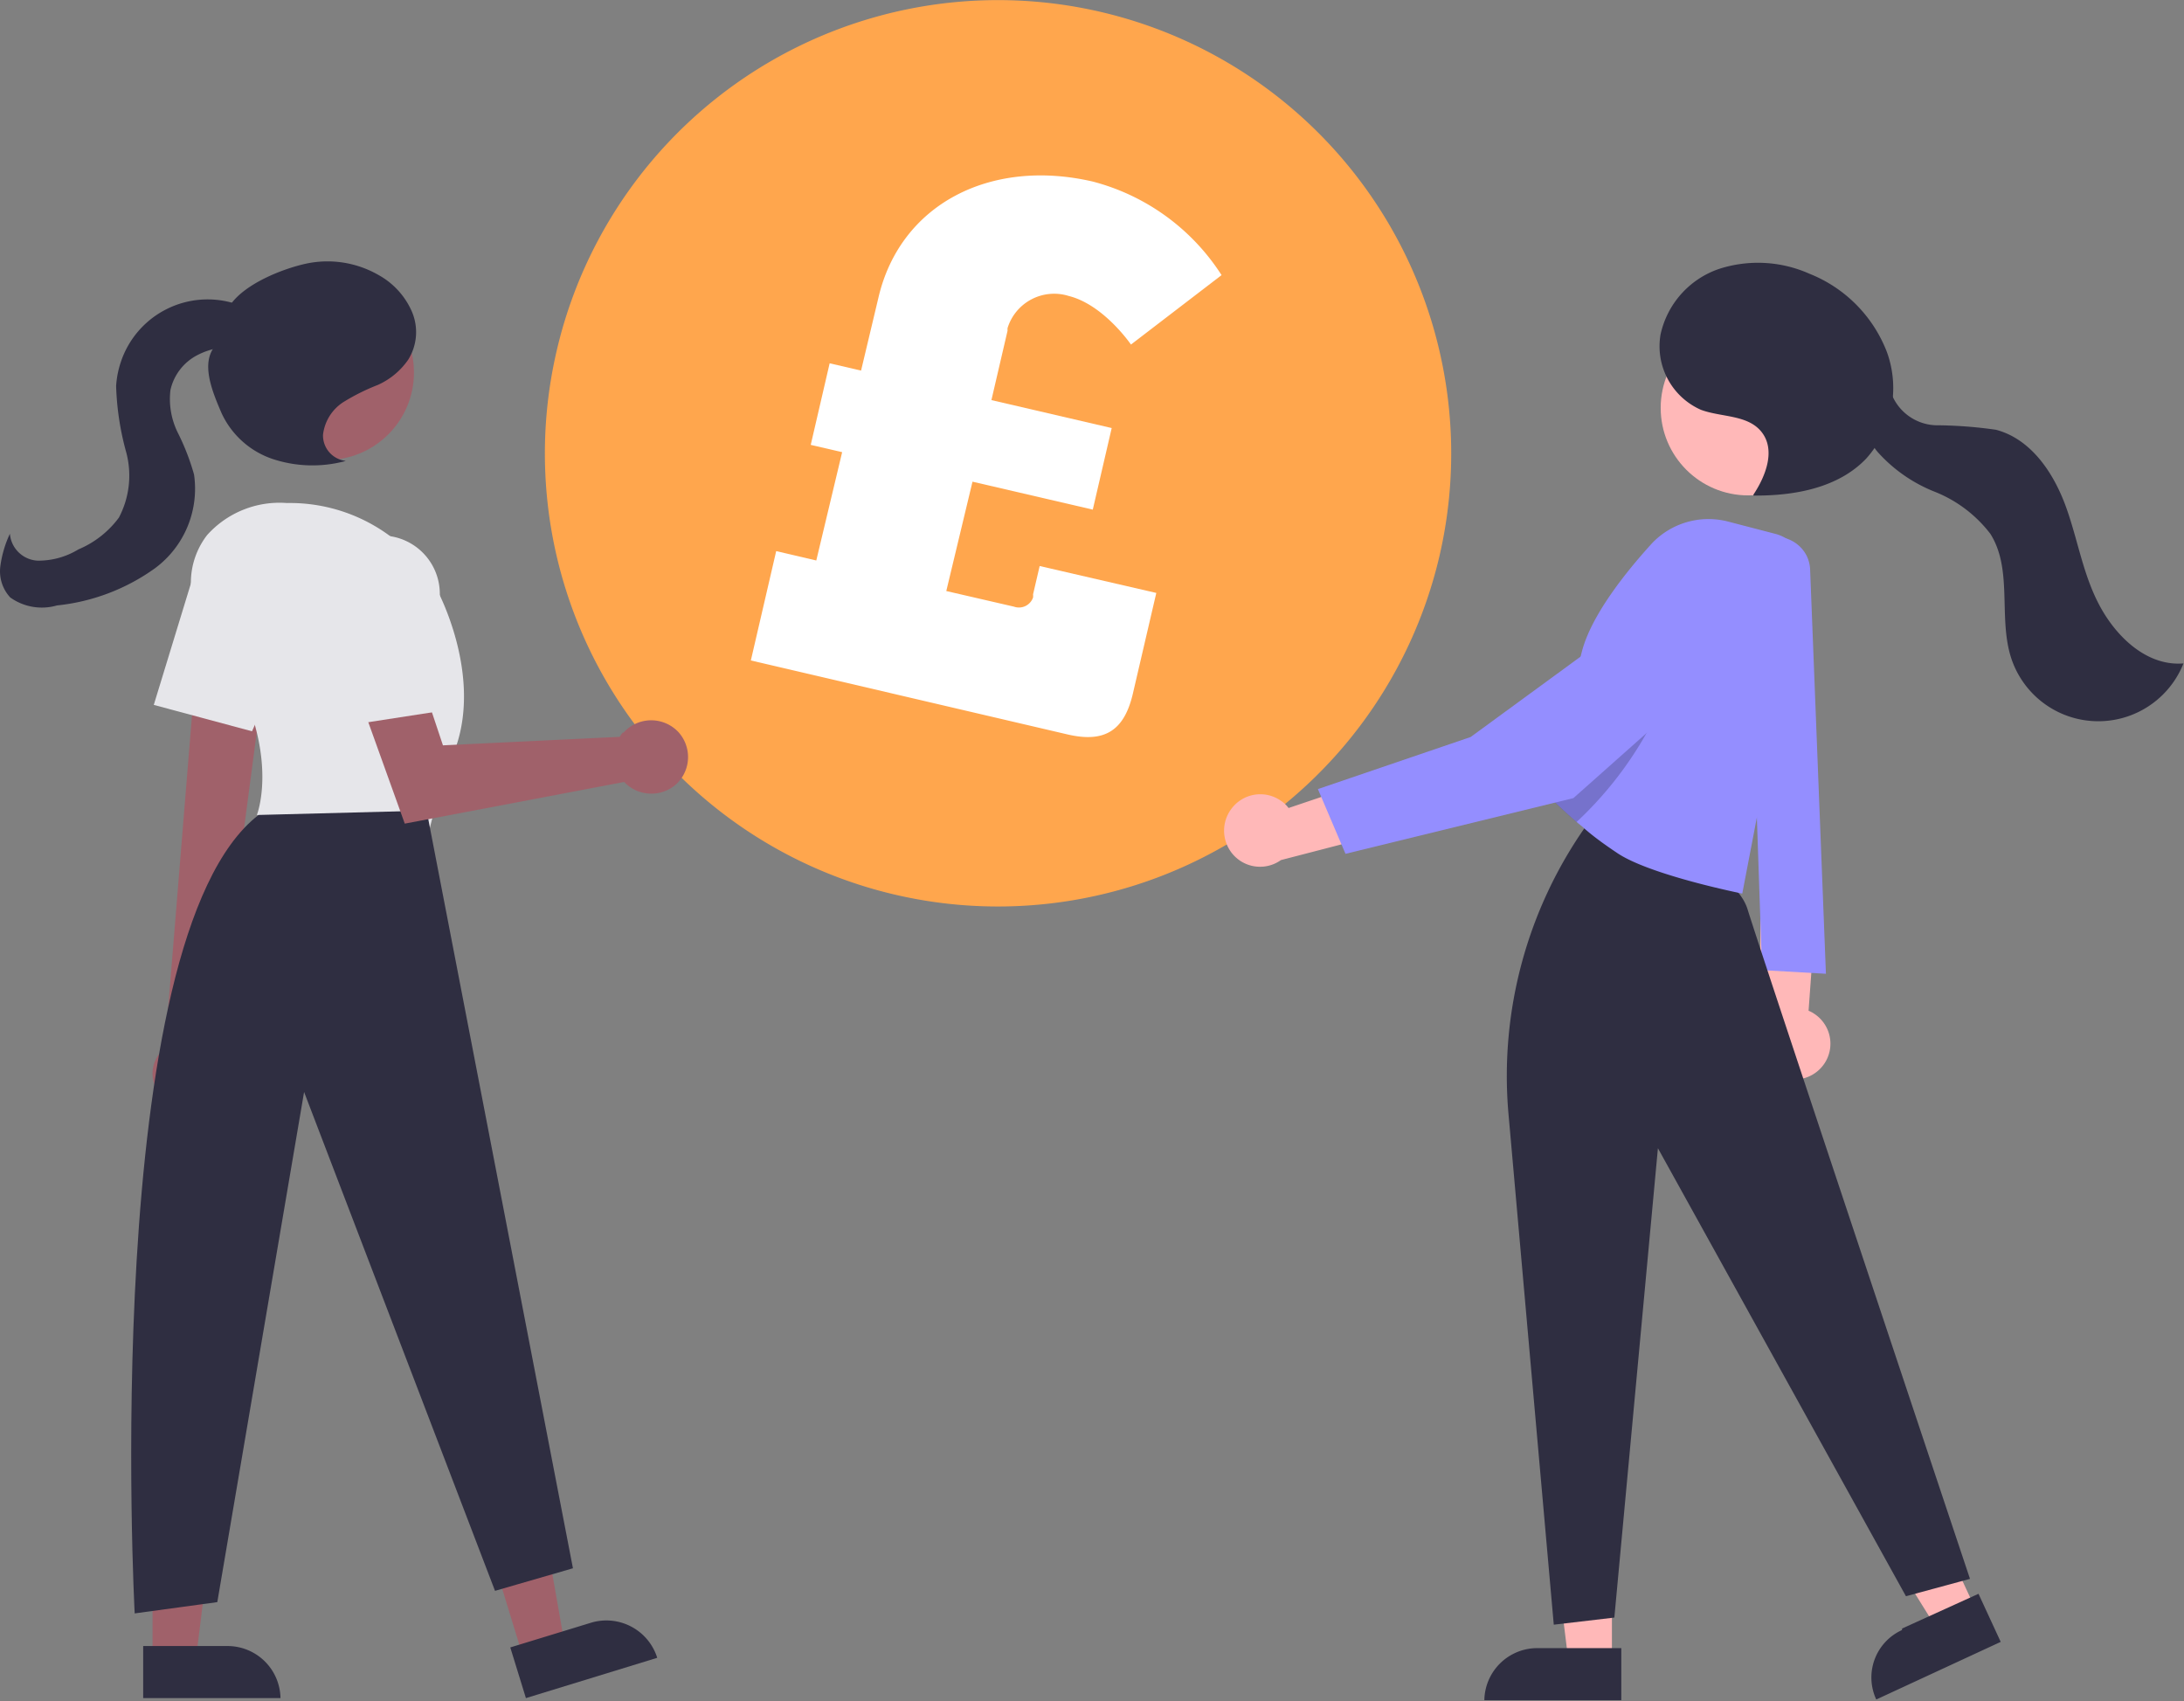 <svg id="Layer_1" data-name="Layer 1" xmlns="http://www.w3.org/2000/svg" viewBox="0 0 125.83 98"><rect x="0" y="0" width="125.83" height="98" fill="#808080" stroke="none"/><defs><style>.cls-1{fill:#ffa64d;}.cls-2{fill:#ffb8b8;}.cls-3{fill:#948eff;}.cls-4{fill:#2f2e41;}.cls-5{isolation:isolate;opacity:0.2;}.cls-6{fill:#a0616a;}.cls-7{fill:#e6e6ea;}.cls-8{fill:#fff;}</style></defs><g id="Group_1004" data-name="Group 1004"><path id="Path_657" data-name="Path 657" class="cls-1" d="M-39.92,30.5A26.1,26.1,0,0,1-59.45-.83,26.1,26.1,0,0,1-28.13-20.37,26.12,26.12,0,0,1-8.59,11,26.12,26.12,0,0,1-39.92,30.5Z" transform="translate(91.52 21.05)"/><path id="Path_658" data-name="Path 658" class="cls-2" d="M-20.59,25.57a2.07,2.07,0,0,1,2.88-.48,1.68,1.68,0,0,1,.43.41l7-2.36-1,3.69-6.44,1.67A2.07,2.07,0,0,1-20.62,28a2.09,2.09,0,0,1,0-2.39Z" transform="translate(91.52 21.05)"/><path id="Path_659" data-name="Path 659" class="cls-2" d="M13.6,40.21A2.06,2.06,0,0,0,13,37.35a1.66,1.66,0,0,0-.32-.17l.53-7.32L9.9,31.72v6.66a2.08,2.08,0,0,0,3.7,1.83Z" transform="translate(91.52 21.05)"/><path id="Path_660" data-name="Path 660" class="cls-3" d="M12.77,11.78l.91,23.27L10,34.84,9.17,10.43l.78-.37a2,2,0,0,1,2.64.95A2,2,0,0,1,12.77,11.78Z" transform="translate(91.52 21.05)"/><path id="Path_661" data-name="Path 661" class="cls-2" d="M1.35,74.61H-1.16l-1.2-9.7H1.35Z" transform="translate(91.52 21.05)"/><path id="Path_662" data-name="Path 662" class="cls-4" d="M-3,73.9H1.89v3H-6A3.05,3.05,0,0,1-3,73.9Z" transform="translate(91.52 21.05)"/><path id="Path_663" data-name="Path 663" class="cls-2" d="M22.28,71.61,20,72.67l-5.16-8.3,3.36-1.56Z" transform="translate(91.52 21.05)"/><path id="Path_664" data-name="Path 664" class="cls-4" d="M18.07,72.77l4.4-2h0l1.28,2.77h0l-7.17,3.32h0a3,3,0,0,1,1.48-4Z" transform="translate(91.52 21.05)"/><path id="Path_665" data-name="Path 665" class="cls-4" d="M-4.62,43-2,72.55l3.49-.41L4,45.1,18.29,70.91l3.69-1S10.09,34.33,9.17,31.35c-1-3.26-9-4.51-9-4.51l-.31-.31A25,25,0,0,0-4.62,43Z" transform="translate(91.52 21.05)"/><circle id="Ellipse_72" data-name="Ellipse 72" class="cls-2" cx="100.72" cy="23.5" r="5.04"/><path id="Path_666" data-name="Path 666" class="cls-3" d="M12.36,12.18,8.86,30.43s-5.32-1.06-7.21-2.34c-.76-.51-1.44-1-2-1.51l-.33-.27c-.94-.81-1.53-1.42-1.53-1.42s.3-1.49.68-3.25c.41-2,.92-4.28,1.17-5.23.57-2.07,2.5-4.49,4-6.14A4.49,4.49,0,0,1,8.05,9l2.73.71A2.16,2.16,0,0,1,12.36,12.18Z" transform="translate(91.52 21.05)"/><path id="Path_667" data-name="Path 667" class="cls-5" d="M3.89,20.15A21.29,21.29,0,0,1-.69,26.31c-.95-.81-1.53-1.42-1.53-1.42s.3-1.48.68-3.25C.72,20.45,3.05,19.7,3.89,20.15Z" transform="translate(91.52 21.05)"/><path id="Path_668" data-name="Path 668" class="cls-3" d="M7.24,13a2.67,2.67,0,0,0-.59-.23,2.53,2.53,0,0,0-2.36.54L-6.79,21.41l-8.8,3L-14,28.14-.87,24.93l8.7-7.73a2.61,2.61,0,0,0,.08-3.7A2.58,2.58,0,0,0,7.23,13Z" transform="translate(91.52 21.05)"/><path id="Path_669" data-name="Path 669" class="cls-4" d="M9.5,7.45c.72-1.08,1.28-2.56.49-3.59S7.67,3,6.48,2.56A4,4,0,0,1,4.15-1.77,5.15,5.15,0,0,1,7.53-5.56a7.29,7.29,0,0,1,5.2.28A7.91,7.91,0,0,1,17.2-.75,6.08,6.08,0,0,1,16,5.37c-1.62,1.7-4.15,2.15-6.49,2.13" transform="translate(91.52 21.05)"/><path id="Path_670" data-name="Path 670" class="cls-4" d="M17.41,1.51A2.85,2.85,0,0,0,20,3.45a25.24,25.24,0,0,1,3.48.26c2,.53,3.29,2.44,4,4.36s1,4,2,5.83,2.75,3.44,4.8,3.27a5.28,5.28,0,0,1-9.93-.32c-.75-2.32.11-5.09-1.2-7.15A7.54,7.54,0,0,0,20,7.3,8.7,8.7,0,0,1,16.67,5a2.82,2.82,0,0,1,0-3.68" transform="translate(91.52 21.05)"/><path id="Path_671" data-name="Path 671" class="cls-6" d="M-61.39,74.39l2.4-.74L-60.69,64l-3.55,1.08Z" transform="translate(91.52 21.05)"/><path id="Path_672" data-name="Path 672" class="cls-4" d="M-53.66,74.46l-7.56,2.32h0l-.9-2.92h0l4.64-1.42a3.07,3.07,0,0,1,3.82,2h0Z" transform="translate(91.52 21.05)"/><path id="Path_673" data-name="Path 673" class="cls-6" d="M-82.73,74.44h2.51l1.2-9.7h-3.71Z" transform="translate(91.52 21.05)"/><path id="Path_674" data-name="Path 674" class="cls-4" d="M-75.36,76.78h-7.91v-3h4.85a3.05,3.05,0,0,1,3.06,3Z" transform="translate(91.52 21.05)"/><path id="Path_675" data-name="Path 675" class="cls-6" d="M-82.09,42.22a1.88,1.88,0,0,1-.17-2.66,1.75,1.75,0,0,1,.24-.23l2-24.55,4,1-3.17,24a1.9,1.9,0,0,1-.47,2.63,1.89,1.89,0,0,1-2.34-.13Z" transform="translate(91.52 21.05)"/><circle id="Ellipse_73" data-name="Ellipse 73" class="cls-6" cx="18.81" cy="21.46" r="5.04"/><path id="Path_676" data-name="Path 676" class="cls-7" d="M-79.59,15.26a4.49,4.49,0,0,1,0-5.48,5.6,5.6,0,0,1,4.6-1.85,9.68,9.68,0,0,1,8.65,5s2.59,4.76,1.08,9.08a32.82,32.82,0,0,0-1.52,4.75l-9.94-.86S-75,21.58-79.59,15.26Z" transform="translate(91.52 21.05)"/><path id="Path_677" data-name="Path 677" class="cls-7" d="M-82.66,19.56l2.14-7a3.36,3.36,0,0,1,4.19-2.23,3.76,3.76,0,0,1,.55.23h0a3.35,3.35,0,0,1,1.53,4.32L-77,21.08Z" transform="translate(91.52 21.05)"/><path id="Path_678" data-name="Path 678" class="cls-4" d="M-66.94,25.65l8.43,43.65L-63,70.6l-11-28.74-5,29.39-4.76.65s-2.08-38.89,7.14-46Z" transform="translate(91.52 21.05)"/><path id="Path_679" data-name="Path 679" class="cls-6" d="M-55.61,21.12a1.31,1.31,0,0,0-.2.28L-66,21.89l-2-6-3.4,1.61,3.2,8.9L-55.56,24a2.16,2.16,0,0,0,3,.13,2.14,2.14,0,0,0,.13-3,2.15,2.15,0,0,0-3-.14,1.8,1.8,0,0,0-.19.2Z" transform="translate(91.52 21.05)"/><path id="Path_680" data-name="Path 680" class="cls-7" d="M-72.86,13.53a3.36,3.36,0,0,1,2.93-3.72,4,4,0,0,1,.6,0h0a3.36,3.36,0,0,1,3.15,3.34v6.77l-5.83.9Z" transform="translate(91.52 21.05)"/><path id="Path_681" data-name="Path 681" class="cls-4" d="M-71.6,5.5A1.47,1.47,0,0,1-72.91,4a2.59,2.59,0,0,1,1.15-1.87,12,12,0,0,1,2-1A4.22,4.22,0,0,0-68-.33a3,3,0,0,0,.21-2.77,4.43,4.43,0,0,0-1.91-2.1,5.9,5.9,0,0,0-4.19-.66c-1.41.31-3.52,1.17-4.35,2.36l-.86,2.35c-.88,1-.2,2.63.34,3.89a5,5,0,0,0,3,2.67,7.32,7.32,0,0,0,4.07.12" transform="translate(91.52 21.05)"/><path id="Path_682" data-name="Path 682" class="cls-4" d="M-76.21-2.33a3.1,3.1,0,0,0-1.68-1.2A5.27,5.27,0,0,0-84.56-.19a5.44,5.44,0,0,0-.27,1.38A16.07,16.07,0,0,0-84.25,5a5.19,5.19,0,0,1-.42,3.77A5.58,5.58,0,0,1-87,10.6a4.43,4.43,0,0,1-2.35.65A1.69,1.69,0,0,1-90.95,9.7a6.39,6.39,0,0,0-.55,1.87,2.22,2.22,0,0,0,.57,1.8,3.13,3.13,0,0,0,2.69.46,11.72,11.72,0,0,0,5.66-2.15,5.7,5.7,0,0,0,2.24-5.39,13.46,13.46,0,0,0-.92-2.38,4.37,4.37,0,0,1-.44-2.49,3,3,0,0,1,1.53-2A4.09,4.09,0,0,1-77.6-1c.58.1,1.29.24,1.64-.23a.93.93,0,0,0,0-1A2.71,2.71,0,0,0-76.72-3" transform="translate(91.52 21.05)"/><g id="Group_603" data-name="Group 603"><path id="Path_683" data-name="Path 683" class="cls-8" d="M-46.8,10.7l2.31.54L-43,5l-1.81-.42,1.09-4.7,1.81.42,1-4.2c1.25-5.37,6.43-8.06,12.35-6.69a12.59,12.59,0,0,1,7.42,5.39l-5.22,4S-27.93-3.5-29.95-4a2.81,2.81,0,0,0-3.52,1.85.83.83,0,0,0,0,.15l-.93,4,6.93,1.61-1.09,4.7-6.93-1.61L-37,13l3.9.9a.86.86,0,0,0,1.1-.53,1.16,1.16,0,0,0,0-.18l.38-1.63,6.72,1.55-1.35,5.8c-.5,2.14-1.63,2.85-3.77,2.35L-48.26,17Z" transform="translate(91.52 21.05)"/></g></g></svg>